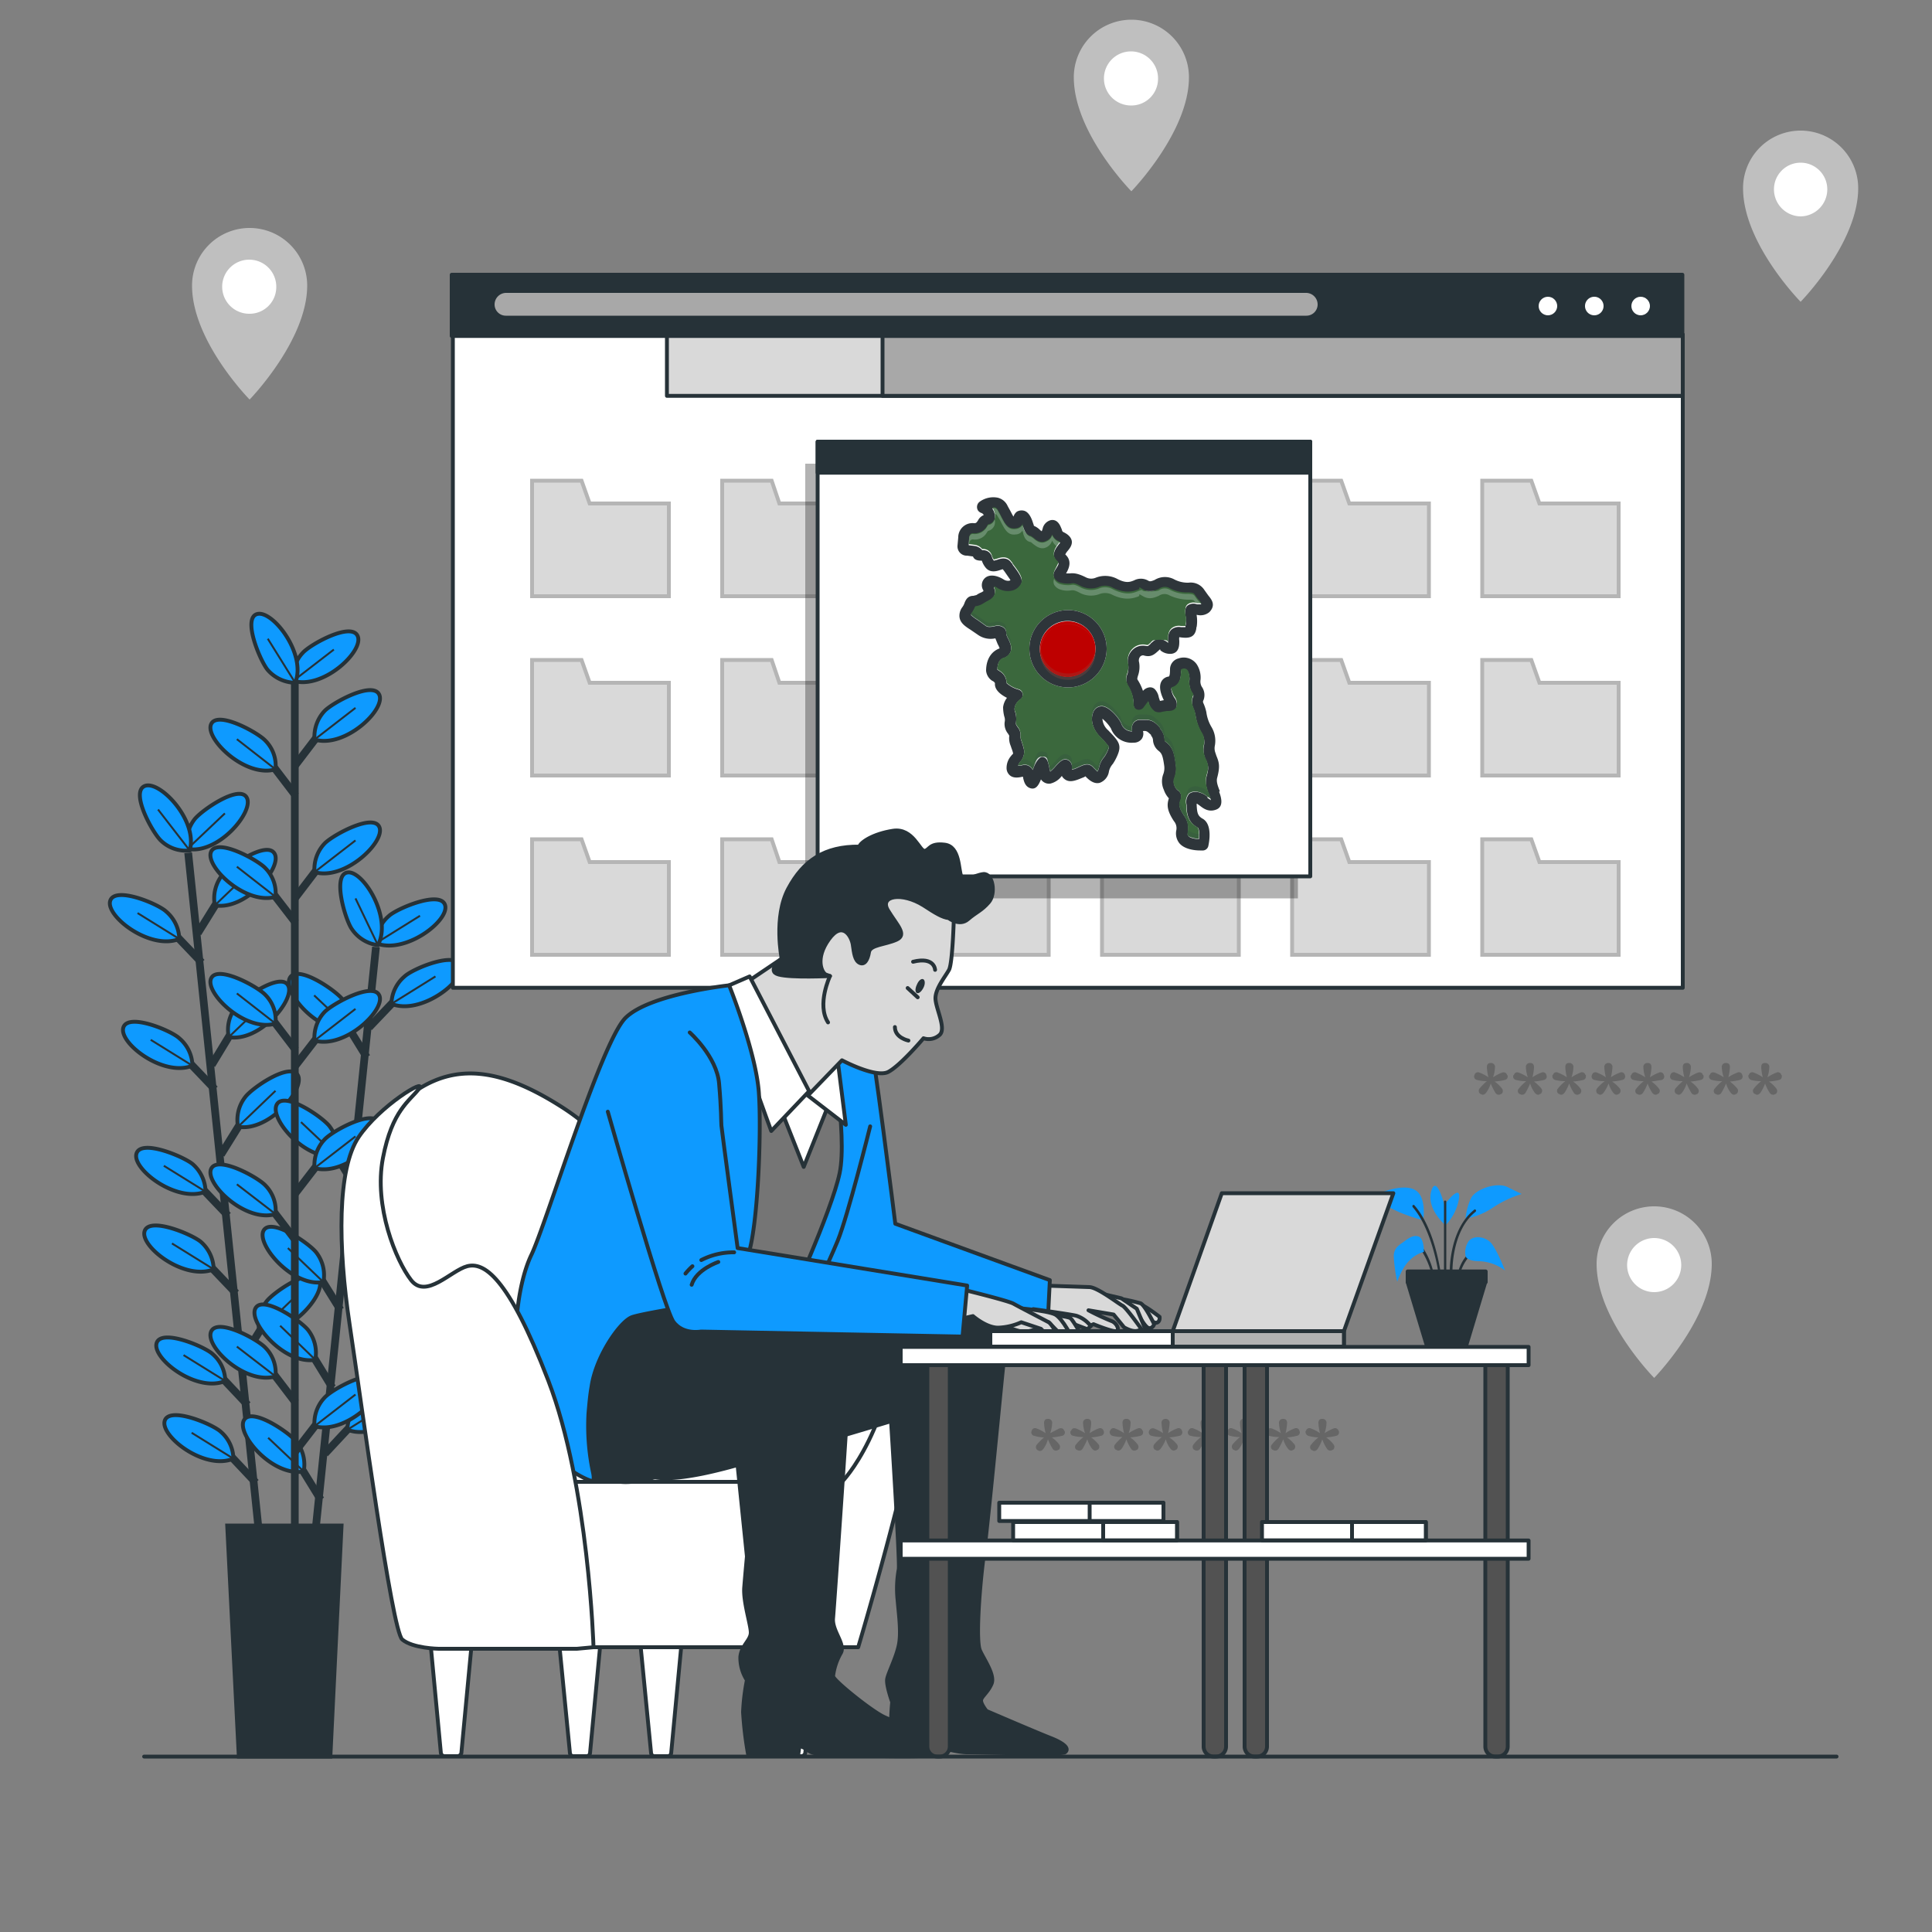 <svg xmlns="http://www.w3.org/2000/svg" viewBox="0 0 500 500"><rect x="0" y="0" width="500" height="500" fill="#808080" stroke="none"/><defs><style>.cls-1,.cls-16,.cls-3{fill:none;}.cls-1,.cls-11,.cls-12,.cls-13,.cls-16,.cls-17,.cls-18,.cls-19,.cls-2,.cls-20,.cls-3,.cls-4,.cls-7{stroke:#263238;}.cls-1,.cls-14,.cls-2,.cls-3,.cls-4{stroke-miterlimit:10;}.cls-1{stroke-width:2px;}.cls-18,.cls-2,.cls-5{fill:#0e9aff;}.cls-3{stroke-width:0.5px;}.cls-4,.cls-6,.cls-7{fill:#263238;}.cls-11,.cls-12,.cls-13,.cls-16,.cls-17,.cls-18,.cls-19,.cls-20,.cls-7{stroke-linecap:round;stroke-linejoin:round;}.cls-8{opacity:0.2;}.cls-11,.cls-9{fill:#fff;}.cls-10{fill:#bfbfbf;}.cls-12,.cls-14{fill:#d9d9d9;}.cls-13{fill:#a8a8a8;}.cls-14{stroke:#b5b5b5;}.cls-15{opacity:0.3;}.cls-17{fill:#757575;}.cls-19{fill:#b2b2b2;}.cls-20{fill:#525252;}.cls-21{fill:#2e353a;}.cls-22{fill:#3b683d;}.cls-23{fill:#be0000;}.cls-24{fill:#2a443f;}.cls-24,.cls-26{fill-opacity:0.19;}.cls-25{fill:#ecfafb;fill-opacity:0.25;}.cls-26{fill:#f0d9d5;}.cls-27{fill:#904c42;fill-opacity:0.31;}</style></defs><g id="Plants"><line class="cls-1" x1="48.7" y1="220.7" x2="67.1" y2="397.5"/><line class="cls-1" x1="64.1" y1="363.6" x2="55.8" y2="354.8"/><path class="cls-2" d="M58.3,357.4a9.4,9.4,0,0,0-3.3-7c-2.2-2-13.5-6.7-14.5-2.7S50.9,360.5,58.3,357.4Z"/><line class="cls-3" x1="58.3" y1="357.4" x2="47.5" y2="350.7"/><line class="cls-1" x1="66.2" y1="383.7" x2="57.9" y2="374.9"/><path class="cls-2" d="M60.4,377.5a9.4,9.4,0,0,0-3.3-7c-2.2-2-13.5-6.7-14.5-2.7S53,380.6,60.4,377.5Z"/><line class="cls-3" x1="60.4" y1="377.5" x2="49.6" y2="370.8"/><line class="cls-1" x1="59" y1="314.6" x2="50.6" y2="305.8"/><path class="cls-2" d="M53.2,308.4a9.7,9.7,0,0,0-3.3-7.1c-2.2-1.9-13.5-6.7-14.6-2.7S45.7,311.4,53.2,308.4Z"/><line class="cls-3" x1="53.2" y1="308.4" x2="42.4" y2="301.7"/><line class="cls-1" x1="61.1" y1="334.7" x2="52.7" y2="325.9"/><path class="cls-2" d="M55.3,328.5a9.7,9.7,0,0,0-3.3-7.1c-2.2-1.9-13.5-6.7-14.6-2.7S47.8,331.5,55.3,328.5Z"/><line class="cls-3" x1="55.3" y1="328.5" x2="44.5" y2="321.8"/><line class="cls-1" x1="55.6" y1="281.9" x2="47.2" y2="273.1"/><path class="cls-2" d="M49.8,275.8a9.5,9.5,0,0,0-3.4-7.1c-2.1-2-13.4-6.7-14.5-2.7S42.3,278.8,49.8,275.8Z"/><line class="cls-3" x1="49.8" y1="275.8" x2="39" y2="269.1"/><line class="cls-1" x1="52.2" y1="249.1" x2="43.8" y2="240.3"/><path class="cls-2" d="M46.4,243a9.6,9.6,0,0,0-3.4-7.1c-2.1-2-13.4-6.7-14.5-2.7S38.9,246,46.4,243Z"/><line class="cls-3" x1="46.4" y1="243" x2="35.6" y2="236.3"/><line class="cls-1" x1="62.7" y1="351.7" x2="69.1" y2="341.4"/><path class="cls-2" d="M67.1,344.5a9.6,9.6,0,0,1,1.8-7.6c1.7-2.4,11.8-9.3,13.7-5.7S75,345.9,67.1,344.5Z"/><line class="cls-3" x1="67.1" y1="344.5" x2="76.8" y2="335.2"/><line class="cls-1" x1="57.2" y1="298.8" x2="63.6" y2="288.5"/><path class="cls-2" d="M61.6,291.6a9.6,9.6,0,0,1,1.8-7.6c1.7-2.4,11.8-9.3,13.7-5.7S69.5,293,61.6,291.6Z"/><line class="cls-3" x1="61.6" y1="291.6" x2="71.3" y2="282.3"/><line class="cls-1" x1="54.8" y1="275.6" x2="61.1" y2="265.2"/><path class="cls-2" d="M59.2,268.4a9.4,9.4,0,0,1,1.8-7.7c1.7-2.3,11.8-9.3,13.6-5.6S67.1,269.8,59.2,268.4Z"/><line class="cls-3" x1="59.2" y1="268.4" x2="68.9" y2="259.1"/><line class="cls-1" x1="51.2" y1="241.5" x2="57.6" y2="231.2"/><path class="cls-2" d="M55.6,234.3a9.8,9.8,0,0,1,1.8-7.7c1.7-2.3,11.8-9.3,13.7-5.6S63.5,235.7,55.6,234.3Z"/><line class="cls-3" x1="55.6" y1="234.3" x2="65.3" y2="225"/><path class="cls-2" d="M48.5,219.7a9.6,9.6,0,0,1,1.8-7.6c1.7-2.3,11.8-9.3,13.6-5.6S56.4,221.2,48.5,219.7Z"/><line class="cls-3" x1="48.5" y1="219.7" x2="58.2" y2="210.5"/><path class="cls-2" d="M49.1,220.1a9.3,9.3,0,0,1-7.4-2.5c-2.2-2-8.1-12.7-4.2-14.2S51.3,212.4,49.1,220.1Z"/><line class="cls-3" x1="49.1" y1="220.1" x2="40.9" y2="209.5"/><line class="cls-1" x1="97.3" y1="245.1" x2="79" y2="421.8"/><line class="cls-1" x1="83" y1="388.1" x2="76.6" y2="377.7"/><path class="cls-2" d="M78.6,380.8a9.6,9.6,0,0,0-1.8-7.6c-1.7-2.3-11.8-9.3-13.7-5.6S70.7,382.3,78.6,380.8Z"/><line class="cls-3" x1="78.6" y1="380.8" x2="69.4" y2="372.1"/><line class="cls-1" x1="88.1" y1="339" x2="81.7" y2="328.7"/><path class="cls-2" d="M83.7,331.8a9.6,9.6,0,0,0-1.8-7.6c-1.7-2.3-11.8-9.3-13.7-5.7S75.8,333.2,83.7,331.8Z"/><line class="cls-3" x1="83.7" y1="331.8" x2="74.5" y2="323"/><line class="cls-1" x1="86" y1="359.1" x2="79.7" y2="348.8"/><path class="cls-2" d="M81.6,351.9a9.6,9.6,0,0,0-1.8-7.6C78.1,342,68,335,66.1,338.6S73.7,353.3,81.6,351.9Z"/><line class="cls-3" x1="81.6" y1="351.9" x2="72.5" y2="343.1"/><line class="cls-1" x1="91.5" y1="306.4" x2="85.1" y2="296"/><path class="cls-2" d="M87.1,299.1a9.6,9.6,0,0,0-1.8-7.6c-1.7-2.3-11.8-9.3-13.7-5.6S79.2,300.6,87.1,299.1Z"/><line class="cls-3" x1="87.1" y1="299.1" x2="77.9" y2="290.4"/><line class="cls-1" x1="94.9" y1="273.6" x2="88.5" y2="263.2"/><path class="cls-2" d="M90.5,266.3a9.6,9.6,0,0,0-1.8-7.6c-1.7-2.3-11.8-9.3-13.7-5.6S82.6,267.8,90.5,266.3Z"/><line class="cls-3" x1="90.5" y1="266.3" x2="81.3" y2="257.6"/><line class="cls-1" x1="84.1" y1="376.2" x2="92.4" y2="367.3"/><path class="cls-2" d="M89.9,370a9.7,9.7,0,0,1,3.3-7.1c2.2-1.9,13.5-6.7,14.5-2.7S97.4,373,89.9,370Z"/><line class="cls-3" x1="89.9" y1="370" x2="101.3" y2="362.9"/><line class="cls-1" x1="89.6" y1="323.3" x2="97.9" y2="314.4"/><path class="cls-2" d="M95.4,317.1a9.7,9.7,0,0,1,3.3-7.1c2.2-1.9,13.5-6.7,14.5-2.7S102.8,320.1,95.4,317.1Z"/><line class="cls-3" x1="95.4" y1="317.1" x2="106.8" y2="310"/><line class="cls-1" x1="92" y1="300" x2="100.3" y2="291.2"/><path class="cls-2" d="M97.8,293.8a9.7,9.7,0,0,1,3.3-7.1c2.2-1.9,13.5-6.6,14.5-2.7S105.3,296.9,97.8,293.8Z"/><line class="cls-3" x1="97.8" y1="293.8" x2="109.2" y2="286.8"/><line class="cls-1" x1="95.5" y1="265.9" x2="103.9" y2="257.1"/><path class="cls-2" d="M101.3,259.8a9.6,9.6,0,0,1,3.4-7.1c2.1-2,13.4-6.7,14.5-2.7S108.8,262.8,101.3,259.8Z"/><line class="cls-3" x1="101.3" y1="259.8" x2="112.7" y2="252.7"/><path class="cls-2" d="M97.3,244.1a9.6,9.6,0,0,1,3.4-7.1c2.1-1.9,13.4-6.7,14.5-2.7S104.8,247.1,97.3,244.1Z"/><line class="cls-3" x1="97.3" y1="244.1" x2="108.7" y2="237"/><path class="cls-2" d="M97.8,244.6a9.6,9.6,0,0,1-6.7-4.1c-1.7-2.3-5.2-14-1.2-14.7S101.6,237.5,97.8,244.6Z"/><line class="cls-3" x1="97.8" y1="244.6" x2="92" y2="232.5"/><line class="cls-1" x1="76.3" y1="173.1" x2="76.3" y2="396.6"/><line class="cls-1" x1="76.5" y1="363" x2="69.1" y2="353.3"/><path class="cls-2" d="M71.3,356.2a9.2,9.2,0,0,0-2.6-7.4c-1.9-2.1-12.6-8-14.1-4.1S63.6,358.5,71.3,356.2Z"/><line class="cls-3" x1="71.3" y1="356.2" x2="61.3" y2="348.5"/><line class="cls-1" x1="76.5" y1="321" x2="69.1" y2="311.3"/><path class="cls-2" d="M71.3,314.2a9.2,9.2,0,0,0-2.6-7.4c-1.9-2.1-12.6-8-14.1-4.2S63.6,316.5,71.3,314.2Z"/><line class="cls-3" x1="71.3" y1="314.2" x2="61.3" y2="306.5"/><line class="cls-1" x1="76.5" y1="271.7" x2="69.1" y2="262"/><path class="cls-2" d="M71.3,264.9a9.2,9.2,0,0,0-2.6-7.4c-1.9-2.1-12.6-8-14.1-4.2S63.6,267.2,71.3,264.9Z"/><line class="cls-3" x1="71.3" y1="264.9" x2="61.3" y2="257.1"/><line class="cls-1" x1="76.5" y1="238.8" x2="69.1" y2="229.2"/><path class="cls-2" d="M71.3,232.1a9.2,9.2,0,0,0-2.6-7.4c-1.9-2.1-12.6-8-14.1-4.2S63.6,234.3,71.3,232.1Z"/><line class="cls-3" x1="71.3" y1="232.1" x2="61.3" y2="224.3"/><line class="cls-1" x1="76.5" y1="205.9" x2="69.1" y2="196.2"/><path class="cls-2" d="M71.3,199.1a9.2,9.2,0,0,0-2.6-7.4c-1.9-2.1-12.6-8-14.1-4.2S63.6,201.4,71.3,199.1Z"/><line class="cls-3" x1="71.3" y1="199.1" x2="61.3" y2="191.3"/><line class="cls-1" x1="76.3" y1="375.8" x2="83.7" y2="366.2"/><path class="cls-2" d="M81.4,369.1a9.6,9.6,0,0,1,2.6-7.4c2-2.2,12.7-8.1,14.2-4.2S89.2,371.3,81.4,369.1Z"/><line class="cls-3" x1="81.4" y1="369.1" x2="92" y2="360.9"/><line class="cls-1" x1="76.3" y1="309" x2="83.7" y2="299.4"/><path class="cls-2" d="M81.4,302.3a9.6,9.6,0,0,1,2.6-7.4c2-2.2,12.7-8.1,14.2-4.2S89.2,304.5,81.4,302.3Z"/><line class="cls-3" x1="81.4" y1="302.3" x2="92" y2="294.1"/><line class="cls-1" x1="76.3" y1="276" x2="83.7" y2="266.4"/><path class="cls-2" d="M81.4,269.3a9.6,9.6,0,0,1,2.6-7.4c2-2.1,12.7-8,14.2-4.2S89.2,271.5,81.4,269.3Z"/><line class="cls-3" x1="81.4" y1="269.3" x2="92" y2="261.1"/><line class="cls-1" x1="76.3" y1="232.5" x2="83.7" y2="222.8"/><path class="cls-2" d="M81.4,225.7a9.6,9.6,0,0,1,2.6-7.4c2-2.1,12.7-8,14.2-4.2S89.2,228,81.4,225.7Z"/><line class="cls-3" x1="81.4" y1="225.7" x2="92" y2="217.5"/><line class="cls-1" x1="76.3" y1="198.2" x2="83.7" y2="188.5"/><path class="cls-2" d="M81.4,191.4A9.7,9.7,0,0,1,84,184c2-2.1,12.7-8,14.2-4.1S89.2,193.7,81.4,191.4Z"/><line class="cls-3" x1="81.4" y1="191.4" x2="92" y2="183.2"/><path class="cls-2" d="M75.9,176.2a9.1,9.1,0,0,1,2.5-7.3c2-2.2,12.7-8.1,14.2-4.2S83.6,178.5,75.9,176.2Z"/><line class="cls-3" x1="75.9" y1="176.2" x2="86.4" y2="168.1"/><path class="cls-2" d="M76.4,176.7a9.7,9.7,0,0,1-7.1-3.3c-1.9-2.2-6.7-13.5-2.7-14.5S79.4,169.3,76.4,176.7Z"/><line class="cls-3" x1="76.4" y1="176.7" x2="69.3" y2="165.3"/><polygon class="cls-4" points="85.5 454.6 61.8 454.6 58.8 394.8 88.4 394.8 85.5 454.6"/><path class="cls-5" d="M379.3,315.4a14.9,14.9,0,0,1,1.5-5.5c1.4-2.3,6.5-3.9,9.1-2.8l3.9,1.9a28.5,28.5,0,0,0-7.4,3.5A18.5,18.5,0,0,1,379.3,315.4Z"/><path class="cls-5" d="M374.1,317.1a13,13,0,0,0,3.5-7c.5-4-3.8,1.7-3.8,1.7s-2.1-8.1-3.4-3.5S374.1,317.1,374.1,317.1Z"/><path class="cls-5" d="M368.3,315.8s.7-3.8-.7-6.4-5-2.4-8.6-1.3a20.1,20.1,0,0,1-4.8,1.2,55.5,55.5,0,0,0,7.9,4.4A48.4,48.4,0,0,0,368.3,315.8Z"/><path class="cls-6" d="M374,329.4c.2,0,.3-.2.3-.4V311a.3.3,0,0,0-.6,0v18C373.7,329.2,373.8,329.4,374,329.4Z"/><path class="cls-6" d="M372.5,329.4h.1c.1-.1.3-.2.2-.4s-1.5-11.1-6.7-17c-.1-.2-.3-.2-.5-.1a.5.5,0,0,0,0,.5c5,5.8,6.6,16.6,6.6,16.7A.5.5,0,0,0,372.5,329.4Z"/><path class="cls-6" d="M375.5,329.1h0c.2,0,.4-.1.4-.3s-.1-10.4,6-15.2c.1-.2.2-.4,0-.5s-.3-.2-.4,0c-6.3,5-6.3,15.3-6.3,15.7A.3.3,0,0,0,375.5,329.1Z"/><path class="cls-6" d="M370.5,329h.1c.2-.1.3-.3.2-.4a19.5,19.5,0,0,0-2.9-6.2.3.3,0,0,0-.5,0c-.1.1-.2.3-.1.4a20.6,20.6,0,0,1,2.9,5.9A.3.3,0,0,0,370.5,329Z"/><path class="cls-5" d="M368.5,324s.1-3.5-1.4-4-2.9.7-4,1.5-2.4,1.5-2.4,3.7a42.5,42.5,0,0,0,.9,6.5s1.3-3.9,3.4-5.7A7.9,7.9,0,0,1,368.5,324Z"/><path class="cls-6" d="M377.8,329.1c.1,0,.3-.1.3-.2a11.5,11.5,0,0,1,3.3-4.9.3.3,0,0,0,0-.5.3.3,0,0,0-.4,0,11,11,0,0,0-3.5,5.2c-.1.2,0,.3.2.4Z"/><path class="cls-5" d="M379.3,325.1a5.1,5.1,0,0,1,.8-3.9c1.3-1.6,4.3-1.2,5.8.5s3.6,7.1,3.6,7.1a11.8,11.8,0,0,0-6.5-2.4C379.5,326.4,379.3,325.1,379.3,325.1Z"/><polygon class="cls-7" points="369.3 348.4 379.4 348.4 384.4 331.8 364.3 331.8 369.3 348.4"/><rect class="cls-7" x="364.2" y="329" width="20.2" height="2.75" transform="translate(748.7 660.8) rotate(180)"/></g><g id="Graphics"><g class="cls-8"><path d="M382.3,279.5a.9.9,0,0,1-.7-1.3h0a.9.9,0,0,1,1.3-.6,10.2,10.2,0,0,1,2.3,1.2,13.8,13.8,0,0,1-.4-2.6c0-.7.3-1.1,1-1.1h.1a1,1,0,0,1,1,1.1,9.1,9.1,0,0,1-.5,2.6,12.9,12.9,0,0,1,2.3-1.2c.6-.2,1.2,0,1.3.6h.1a.9.9,0,0,1-.7,1.3,15.9,15.9,0,0,1-2.6.4,8.2,8.2,0,0,1,1.9,1.8,1,1,0,0,1-.1,1.4h-.1a1,1,0,0,1-1.5-.3,17.6,17.6,0,0,1-1.2-2.4,7.6,7.6,0,0,1-1.2,2.4c-.4.5-.9.7-1.4.3h-.1a1,1,0,0,1-.2-1.4,17,17,0,0,1,1.9-1.9A9.5,9.5,0,0,1,382.3,279.5Z"/><path d="M392.4,279.5a.9.9,0,0,1-.7-1.3h.1c.2-.6.6-.8,1.3-.6a12.9,12.9,0,0,1,2.3,1.2,9.1,9.1,0,0,1-.5-2.6,1,1,0,0,1,1-1.1h.1c.7,0,1,.4,1,1.1a13.8,13.8,0,0,1-.4,2.6,10.2,10.2,0,0,1,2.3-1.2.9.9,0,0,1,1.3.6h0a.9.9,0,0,1-.7,1.3,14.5,14.5,0,0,1-2.5.4,10.9,10.9,0,0,1,1.9,1.8,1,1,0,0,1-.2,1.4h-.1c-.5.4-1,.2-1.4-.3a7.6,7.6,0,0,1-1.2-2.4,17.6,17.6,0,0,1-1.2,2.4,1,1,0,0,1-1.5.3h-.1a.9.9,0,0,1-.1-1.4,11.3,11.3,0,0,1,1.9-1.9A9.8,9.8,0,0,1,392.4,279.5Z"/><path d="M402.5,279.5a1,1,0,0,1-.7-1.3h.1a.9.9,0,0,1,1.3-.6,10.2,10.2,0,0,1,2.3,1.2,13.8,13.8,0,0,1-.4-2.6c0-.7.3-1.1.9-1.1h.2a1,1,0,0,1,1,1.1,9.1,9.1,0,0,1-.5,2.6,12.9,12.9,0,0,1,2.3-1.2.9.9,0,0,1,1.3.6h.1c.1.6,0,1.1-.7,1.3a15.9,15.9,0,0,1-2.6.4,8.2,8.2,0,0,1,1.9,1.8,1,1,0,0,1-.1,1.4h-.1a1,1,0,0,1-1.5-.3,10.6,10.6,0,0,1-1.2-2.4,10.6,10.6,0,0,1-1.2,2.4c-.4.5-.9.7-1.4.3h-.1a.9.9,0,0,1-.2-1.4,11.3,11.3,0,0,1,1.9-1.9A10.9,10.9,0,0,1,402.5,279.5Z"/><path d="M412.7,279.5a.9.9,0,0,1-.7-1.3h0a.9.9,0,0,1,1.3-.6,10.2,10.2,0,0,1,2.3,1.2,13.8,13.8,0,0,1-.4-2.6,1,1,0,0,1,1-1.1h.1a1,1,0,0,1,1,1.1,13.8,13.8,0,0,1-.4,2.6,10.2,10.2,0,0,1,2.3-1.2.9.9,0,0,1,1.3.6h0a.9.9,0,0,1-.7,1.3,15.9,15.9,0,0,1-2.6.4,8.8,8.8,0,0,1,2,1.8,1,1,0,0,1-.2,1.4h-.1c-.5.4-1,.2-1.4-.3a7.6,7.6,0,0,1-1.2-2.4,10.3,10.3,0,0,1-1.3,2.4c-.4.5-.9.7-1.4.3h-.1a1,1,0,0,1-.2-1.4,12.3,12.3,0,0,1,2-1.9A9.8,9.8,0,0,1,412.7,279.5Z"/><path d="M422.8,279.5a.9.9,0,0,1-.7-1.3h.1a.9.9,0,0,1,1.3-.6,12.9,12.9,0,0,1,2.3,1.2,9.1,9.1,0,0,1-.5-2.6,1,1,0,0,1,1-1.1h.2c.6,0,.9.4.9,1.1a13.8,13.8,0,0,1-.4,2.6,12.9,12.9,0,0,1,2.3-1.2.9.9,0,0,1,1.3.6h0a.9.9,0,0,1-.6,1.3l-2.6.4a8.2,8.2,0,0,1,1.9,1.8.9.9,0,0,1-.2,1.4H429c-.5.4-1,.2-1.4-.3a10.6,10.6,0,0,1-1.2-2.4,10.6,10.6,0,0,1-1.2,2.4,1,1,0,0,1-1.5.3h-.1a.9.9,0,0,1-.1-1.4,11.3,11.3,0,0,1,1.9-1.9A9.8,9.8,0,0,1,422.8,279.5Z"/><path d="M433,279.5a.9.9,0,0,1-.7-1.3h0a.9.9,0,0,1,1.3-.6,10.2,10.2,0,0,1,2.3,1.2,13.8,13.8,0,0,1-.4-2.6c0-.7.3-1.1,1-1.1h.1a1,1,0,0,1,1,1.1,9.1,9.1,0,0,1-.5,2.6,12.9,12.9,0,0,1,2.3-1.2c.6-.2,1.2,0,1.3.6h.1a.9.9,0,0,1-.7,1.3,15.9,15.9,0,0,1-2.6.4,8.2,8.2,0,0,1,1.9,1.8,1,1,0,0,1-.1,1.4h-.1a1,1,0,0,1-1.5-.3,17.6,17.6,0,0,1-1.2-2.4,7.6,7.6,0,0,1-1.2,2.4c-.4.5-.9.7-1.4.3h-.1a1,1,0,0,1-.2-1.4,17,17,0,0,1,1.9-1.9A9.5,9.5,0,0,1,433,279.5Z"/><path d="M443.1,279.5a.9.9,0,0,1-.7-1.3h.1c.2-.6.6-.8,1.3-.6a12.9,12.9,0,0,1,2.3,1.2,9.1,9.1,0,0,1-.5-2.6,1,1,0,0,1,1-1.1h.1c.7,0,1,.4,1,1.1a13.8,13.8,0,0,1-.4,2.6,10.2,10.2,0,0,1,2.3-1.2.9.9,0,0,1,1.3.6h0a.9.9,0,0,1-.7,1.3,14.5,14.5,0,0,1-2.5.4,10.9,10.9,0,0,1,1.9,1.8,1,1,0,0,1-.2,1.4h-.1c-.5.4-1,.2-1.4-.3a7.6,7.6,0,0,1-1.2-2.4,17.6,17.6,0,0,1-1.2,2.4,1,1,0,0,1-1.5.3h-.1a.9.9,0,0,1-.1-1.4,11.3,11.3,0,0,1,1.9-1.9A9.8,9.8,0,0,1,443.1,279.5Z"/><path d="M453.2,279.5a1.1,1.1,0,0,1-.7-1.3h.1a.9.9,0,0,1,1.3-.6,10.2,10.2,0,0,1,2.3,1.2,13.8,13.8,0,0,1-.4-2.6c0-.7.3-1.1.9-1.1h.2a1,1,0,0,1,1,1.1,9.1,9.1,0,0,1-.5,2.6,12.9,12.9,0,0,1,2.3-1.2.9.9,0,0,1,1.3.6h.1c.1.6,0,1.1-.7,1.3a15.9,15.9,0,0,1-2.6.4,8.2,8.2,0,0,1,1.9,1.8,1,1,0,0,1-.1,1.4h-.1a1,1,0,0,1-1.5-.3,10.6,10.6,0,0,1-1.2-2.4,10.6,10.6,0,0,1-1.2,2.4c-.4.5-.9.7-1.4.3h-.1a.9.9,0,0,1-.2-1.4,11.3,11.3,0,0,1,1.9-1.9A10.9,10.9,0,0,1,453.2,279.5Z"/></g><g class="cls-8"><path d="M267.7,371.6a.9.9,0,0,1-.7-1.3h0a.9.9,0,0,1,1.3-.6,10.2,10.2,0,0,1,2.3,1.2,13.8,13.8,0,0,1-.4-2.6c0-.7.3-1.1,1-1.1h.1a1,1,0,0,1,1,1.1,9.1,9.1,0,0,1-.5,2.6l2.3-1.2c.6-.2,1.2,0,1.3.6h.1a.9.9,0,0,1-.7,1.3,15.9,15.9,0,0,1-2.6.4,8.2,8.2,0,0,1,1.9,1.8,1,1,0,0,1-.1,1.4h-.1a1,1,0,0,1-1.5-.3,17.6,17.6,0,0,1-1.2-2.4A7.6,7.6,0,0,1,270,375c-.4.5-.9.7-1.4.3h-.1a1,1,0,0,1-.2-1.4,17,17,0,0,1,1.9-1.9A9.5,9.5,0,0,1,267.7,371.6Z"/><path d="M277.8,371.6a.9.9,0,0,1-.7-1.3h.1c.2-.6.6-.8,1.3-.6a12.9,12.9,0,0,1,2.3,1.2,9.1,9.1,0,0,1-.5-2.6,1,1,0,0,1,1-1.1h.1c.7,0,1,.4,1,1.1a13.8,13.8,0,0,1-.4,2.6,10.2,10.2,0,0,1,2.3-1.2.9.9,0,0,1,1.3.6h0a.9.9,0,0,1-.7,1.3,14.5,14.5,0,0,1-2.5.4,10.9,10.9,0,0,1,1.9,1.8,1,1,0,0,1-.2,1.4H284c-.5.4-1,.2-1.4-.3a7.6,7.6,0,0,1-1.2-2.4,17.6,17.6,0,0,1-1.2,2.4,1,1,0,0,1-1.5.3h-.1a.9.9,0,0,1-.1-1.4,11.3,11.3,0,0,1,1.9-1.9A9.8,9.8,0,0,1,277.8,371.6Z"/><path d="M287.9,371.6a1.1,1.1,0,0,1-.7-1.3h.1a.9.9,0,0,1,1.3-.6,10.2,10.2,0,0,1,2.3,1.2,13.8,13.8,0,0,1-.4-2.6c0-.7.3-1.1.9-1.1h.2a1,1,0,0,1,1,1.1,9.1,9.1,0,0,1-.5,2.6,12.9,12.9,0,0,1,2.3-1.2.9.9,0,0,1,1.3.6h.1c.1.6,0,1.1-.7,1.3a15.9,15.9,0,0,1-2.6.4,8.2,8.2,0,0,1,1.9,1.8,1,1,0,0,1-.1,1.4h-.1a1,1,0,0,1-1.5-.3,10.6,10.6,0,0,1-1.2-2.4,10.6,10.6,0,0,1-1.2,2.4c-.4.5-.9.7-1.4.3h-.1a.9.9,0,0,1-.2-1.4,11.3,11.3,0,0,1,1.9-1.9A10.9,10.9,0,0,1,287.9,371.6Z"/><path d="M298.1,371.6a.9.9,0,0,1-.7-1.3h0a1,1,0,0,1,1.3-.6,10.2,10.2,0,0,1,2.3,1.2,13.8,13.8,0,0,1-.4-2.6,1,1,0,0,1,1-1.1h.1a1,1,0,0,1,1,1.1,13.8,13.8,0,0,1-.4,2.6,10.2,10.2,0,0,1,2.3-1.2.9.9,0,0,1,1.3.6h0a.9.9,0,0,1-.7,1.3,15.9,15.9,0,0,1-2.6.4,8.8,8.8,0,0,1,2,1.8,1,1,0,0,1-.2,1.4h-.1c-.5.4-1,.2-1.4-.3a7.6,7.6,0,0,1-1.2-2.4,10.3,10.3,0,0,1-1.3,2.4c-.4.5-.9.7-1.4.3h-.1a1,1,0,0,1-.2-1.4,12.3,12.3,0,0,1,2-1.9A9.8,9.8,0,0,1,298.1,371.6Z"/><path d="M308.2,371.6a.9.9,0,0,1-.7-1.3h.1a.9.9,0,0,1,1.3-.6,10.2,10.2,0,0,1,2.3,1.2,9.1,9.1,0,0,1-.5-2.6,1,1,0,0,1,1-1.1h.2c.6,0,.9.4.9,1.1a13.8,13.8,0,0,1-.4,2.6,12.9,12.9,0,0,1,2.3-1.2.9.9,0,0,1,1.3.6h0a.9.9,0,0,1-.6,1.3l-2.6.4a8.2,8.2,0,0,1,1.9,1.8.9.9,0,0,1-.2,1.4h-.1c-.5.4-1,.2-1.4-.3a10.6,10.6,0,0,1-1.2-2.4,10.6,10.6,0,0,1-1.2,2.4,1,1,0,0,1-1.5.3H309a1,1,0,0,1-.1-1.4,11.3,11.3,0,0,1,1.9-1.9A10.3,10.3,0,0,1,308.2,371.6Z"/><path d="M318.4,371.6a.9.9,0,0,1-.7-1.3h0a.9.9,0,0,1,1.3-.6,10.2,10.2,0,0,1,2.3,1.2,13.8,13.8,0,0,1-.4-2.6c0-.7.3-1.1,1-1.1h.1a1,1,0,0,1,1,1.1,9.1,9.1,0,0,1-.5,2.6l2.3-1.2a1,1,0,0,1,1.4.6h0a.9.9,0,0,1-.7,1.3,15.9,15.9,0,0,1-2.6.4,8.2,8.2,0,0,1,1.9,1.8,1,1,0,0,1-.1,1.4h-.1a1,1,0,0,1-1.5-.3,17.6,17.6,0,0,1-1.2-2.4,7.6,7.6,0,0,1-1.2,2.4c-.4.5-.9.7-1.4.3h-.1a1,1,0,0,1-.2-1.4,17,17,0,0,1,1.9-1.9A9.5,9.5,0,0,1,318.4,371.6Z"/><path d="M328.5,371.6a.9.9,0,0,1-.7-1.3h.1c.2-.6.6-.8,1.3-.6a12.9,12.9,0,0,1,2.3,1.2,9.1,9.1,0,0,1-.5-2.6,1,1,0,0,1,1-1.1h.1c.7,0,1,.4,1,1.1a13.8,13.8,0,0,1-.4,2.6,10.2,10.2,0,0,1,2.3-1.2.9.9,0,0,1,1.3.6h0a.9.9,0,0,1-.7,1.3,14.5,14.5,0,0,1-2.5.4,10.9,10.9,0,0,1,1.9,1.8,1,1,0,0,1-.2,1.4h-.1c-.5.4-1,.2-1.4-.3a7.6,7.6,0,0,1-1.2-2.4,17.6,17.6,0,0,1-1.2,2.4,1,1,0,0,1-1.5.3h-.1a.9.9,0,0,1-.1-1.4,11.3,11.3,0,0,1,1.9-1.9A9.8,9.8,0,0,1,328.5,371.6Z"/><path d="M338.6,371.6a1.1,1.1,0,0,1-.7-1.3h.1a.9.9,0,0,1,1.3-.6,10.2,10.2,0,0,1,2.3,1.2,13.8,13.8,0,0,1-.4-2.6c0-.7.3-1.1.9-1.1h.2a1,1,0,0,1,1,1.1,9.1,9.1,0,0,1-.5,2.6,12.9,12.9,0,0,1,2.3-1.2.9.9,0,0,1,1.3.6h.1c.1.6,0,1.1-.7,1.3a15.9,15.9,0,0,1-2.6.4,8.2,8.2,0,0,1,1.9,1.8,1,1,0,0,1-.1,1.4h-.1a1,1,0,0,1-1.5-.3,10.6,10.6,0,0,1-1.2-2.4A10.6,10.6,0,0,1,341,375c-.4.5-.9.7-1.4.3h-.1a.9.9,0,0,1-.2-1.4,11.3,11.3,0,0,1,1.9-1.9A10.9,10.9,0,0,1,338.6,371.6Z"/></g><circle class="cls-9" cx="64.6" cy="74.3" r="10.7"/><path class="cls-10" d="M64.6,59A14.9,14.9,0,0,0,49.7,73.9c0,14.4,14.9,29.5,14.9,29.5S79.5,88.1,79.5,73.9A14.9,14.9,0,0,0,64.6,59Zm0,22.2a7,7,0,1,1,6.9-6.9A6.9,6.9,0,0,1,64.6,81.2Z"/><circle class="cls-9" cx="466" cy="49.1" r="10.7"/><path class="cls-10" d="M466,33.8a14.9,14.9,0,0,0-14.9,14.9C451.1,63,466,78.1,466,78.1s14.9-15.2,14.9-29.4A14.9,14.9,0,0,0,466,33.8ZM466,56a7,7,0,0,1-6.9-7,6.9,6.9,0,1,1,13.8,0A7,7,0,0,1,466,56Z"/><circle class="cls-9" cx="292.8" cy="20.4" r="10.7"/><path class="cls-10" d="M292.8,5.1A14.9,14.9,0,0,0,277.9,20c0,14.4,14.9,29.5,14.9,29.5S307.7,34.2,307.7,20A14.9,14.9,0,0,0,292.8,5.1Zm0,22.2a7,7,0,1,1,6.9-7A6.9,6.9,0,0,1,292.8,27.3Z"/><circle class="cls-9" cx="428.1" cy="327.5" r="10.7"/><path class="cls-10" d="M428.1,312.2a14.9,14.9,0,0,0-14.9,14.9c0,14.4,14.9,29.5,14.9,29.5S443,341.3,443,327.1A14.9,14.9,0,0,0,428.1,312.2Zm0,22.2a7,7,0,1,1,7-7A7,7,0,0,1,428.1,334.4Z"/></g><g id="Window_2" data-name="Window 2"><rect class="cls-11" x="117.2" y="86.6" width="318.3" height="169.04"/><rect class="cls-12" x="172.6" y="86.6" width="262.8" height="15.85"/><rect class="cls-13" x="228.4" y="86.6" width="207.1" height="15.85"/><rect class="cls-7" x="116.9" y="71.1" width="318.5" height="15.85"/><path class="cls-13" d="M338.1,82.2H130.9a3.4,3.4,0,0,1-3.4-3.4h0a3.5,3.5,0,0,1,3.4-3.5H338.1a3.5,3.5,0,0,1,3.4,3.5h0A3.4,3.4,0,0,1,338.1,82.2Z"/><circle class="cls-11" cx="400.6" cy="79.2" r="2.9"/><path class="cls-11" d="M415.5,79.2a2.9,2.9,0,1,0-2.9,2.9A2.9,2.9,0,0,0,415.5,79.2Z"/><circle class="cls-11" cx="424.6" cy="79.2" r="2.9"/><polygon class="cls-14" points="137.7 154.3 173.1 154.3 173.1 130.3 152.6 130.3 150.5 124.4 137.7 124.4 137.7 154.3"/><polygon class="cls-14" points="137.7 200.7 173.1 200.7 173.1 176.7 152.6 176.7 150.5 170.8 137.7 170.8 137.7 200.7"/><polygon class="cls-14" points="137.7 247.1 173.1 247.1 173.1 223.1 152.6 223.1 150.5 217.2 137.7 217.2 137.7 247.1"/><polygon class="cls-14" points="186.9 154.3 222.3 154.3 222.3 130.3 201.7 130.3 199.7 124.4 186.9 124.4 186.9 154.3"/><polygon class="cls-14" points="186.9 200.7 222.3 200.7 222.3 176.7 201.7 176.7 199.7 170.8 186.9 170.8 186.9 200.7"/><polygon class="cls-14" points="186.9 247.1 222.3 247.1 222.3 223.1 201.7 223.1 199.7 217.2 186.9 217.2 186.9 247.1"/><polygon class="cls-14" points="236.1 154.3 271.4 154.3 271.4 130.3 250.9 130.3 248.8 124.4 236.1 124.4 236.1 154.3"/><polygon class="cls-14" points="236.1 200.7 271.4 200.7 271.4 176.7 250.9 176.7 248.8 170.8 236.1 170.8 236.1 200.7"/><polygon class="cls-14" points="236.1 247.1 271.4 247.1 271.4 223.1 250.9 223.1 248.8 217.2 236.1 217.2 236.1 247.1"/><polygon class="cls-14" points="285.2 154.3 320.6 154.3 320.6 130.3 300.1 130.3 298 124.4 285.2 124.4 285.2 154.3"/><polygon class="cls-14" points="285.2 200.7 320.6 200.7 320.6 176.7 300.1 176.7 298 170.8 285.2 170.8 285.2 200.7"/><polygon class="cls-14" points="285.2 247.1 320.6 247.1 320.6 223.1 300.1 223.1 298 217.2 285.2 217.2 285.2 247.1"/><polygon class="cls-14" points="334.4 154.3 369.8 154.3 369.8 130.3 349.2 130.3 347.1 124.4 334.4 124.4 334.4 154.3"/><polygon class="cls-14" points="334.4 200.7 369.8 200.7 369.8 176.7 349.2 176.7 347.1 170.8 334.4 170.8 334.4 200.7"/><polygon class="cls-14" points="334.4 247.1 369.8 247.1 369.8 223.1 349.2 223.1 347.1 217.2 334.4 217.2 334.4 247.1"/><polygon class="cls-14" points="383.6 154.3 418.9 154.3 418.9 130.3 398.4 130.3 396.3 124.4 383.6 124.4 383.6 154.3"/><polygon class="cls-14" points="383.6 200.7 418.9 200.7 418.9 176.7 398.4 176.7 396.3 170.8 383.6 170.8 383.6 200.7"/><polygon class="cls-14" points="383.6 247.1 418.9 247.1 418.9 223.1 398.4 223.1 396.3 217.2 383.6 217.2 383.6 247.1"/></g><g id="Window_1" data-name="Window 1"><rect class="cls-15" x="208.4" y="120" width="127.5" height="112.5"/><rect class="cls-11" x="211.6" y="114.3" width="127.5" height="112.5"/><rect class="cls-7" x="211.6" y="114.3" width="127.5" height="8.04"/></g><g id="Character"><path class="cls-11" d="M148.3,454.5h3.5a.9.9,0,0,0,.9-.8l2.7-28.6H144.7l2.8,28.6A.9.9,0,0,0,148.3,454.5Z"/><path class="cls-11" d="M115,454.5h3.5a1.1,1.1,0,0,0,.9-.8l2.7-28.6H111.4l2.7,28.6A1,1,0,0,0,115,454.5Z"/><path class="cls-11" d="M169.3,454.5h3.5a.9.9,0,0,0,.9-.8l2.7-28.6H165.7l2.8,28.6A.9.9,0,0,0,169.3,454.5Z"/><path class="cls-11" d="M204,454.5h3.5a1.1,1.1,0,0,0,.9-.8l2.7-28.6H200.4l2.7,28.6A1,1,0,0,0,204,454.5Z"/><path class="cls-11" d="M153.6,426.3h68.5s7-23.4,12.4-46,11.7-51,5.1-56.8-24.1,4.2-37.4,7-15.9-.4-24.9-9.8-16.7-24.5-31.9-34.2-26.5-11.3-37-4.7a36.5,36.5,0,0,0-11.3,24.1c-.8,15.2,3.5,34.3,9,44.8S153.6,426.3,153.6,426.3Z"/><path class="cls-16" d="M143.9,383.5h74s13.4-13.4,15.4-45.4"/><path class="cls-17" d="M195.7,254l-8.4,5.2s5.8,31.9,4.4,48.6-8.4,32.8-8.4,32.8h22.6s8.4-20,12.1-33.9-2.8-46.8-2.8-46.8Z"/><path class="cls-12" d="M288.6,339a41.5,41.5,0,0,1,6.1-1.5c1.2,0,5.4,3.3,5.4,3.3s.2,1.2-.7,1.5-4.2-2-4.2-2l-5.5,1.6Z"/><path class="cls-12" d="M289.1,336a49,49,0,0,1,6.1,1.3c1.2.6,3.5,5.4,3.5,5.4s-.4,1.2-1.4,1-2.8-3.7-2.8-3.7l-5.6-.9Z"/><path class="cls-12" d="M283.8,334.5l6.4,1.5,4,2.7,2.3,5.5a2.1,2.1,0,0,1-1.7.6c-1-.2-5-4.6-5-4.6l-5.8-3.6-1.9-2.1Z"/><path class="cls-12" d="M270,332.7l11.9.4c2.1,0,7.7,4.4,8.6,4.8s5,6.2,5,6.2l-1.1.3c-1.4.4-3.5-.9-3.5-.9l-2.7-3.3-6.5-1.1a60.9,60.9,0,0,0,6,2.8c1.1.4,1.9,1.8,1.5,2.5s-6.2-1.7-6.2-1.7a4.9,4.9,0,0,1-4.4,0l-5.1-2.3c-2.4-1.1-7.3-4-7.3-4Z"/><path class="cls-18" d="M220.1,264.3s3.7.7,4.7,2.8,6.9,49.6,6.9,49.6l40,14.6-.7,14s-47.4-5.8-50.7-5.1-11.1,1.6-14.4-1,9.1-13.2,11.4-23.1c5.3-23.3,4.6-39.3,4.6-39.3S215.4,261.5,220.1,264.3Z"/><path class="cls-18" d="M225.2,291.5s-5.8,23.3-8.4,29.6-7.6,16.7-7.6,16.7l-5.6,1s11.6-25.2,13.7-35.2-2.5-35.4-2.8-36.3,1.6-6.7,5.1-5.6"/><polygon class="cls-11" points="214.8 285 208 302 200.8 283.8 209.4 277.1 214.8 285"/><polygon class="cls-11" points="216.4 271.3 218.9 291.1 208 282.7 216.4 271.3"/><path class="cls-12" d="M246.9,236.1s-.3,13.1-1.3,14.9-3.4,4.7-3.5,7.2,2.9,7.9,1.1,9.6a4.2,4.2,0,0,1-4.2.9s-5.9,7-9.1,8.7-12-3-12-3l-8.7,9-16.1-29.1,9.2-6.2s3.5-18.3,14.9-22.2S245.1,231.5,246.9,236.1Z"/><path class="cls-16" d="M214.8,252.6s-3.5,7.4-.5,12"/><path class="cls-6" d="M237.3,254.8c-.5,1-.5,2,0,2.2s1.2-.4,1.7-1.4.4-2-.1-2.2S237.7,253.8,237.3,254.8Z"/><path class="cls-16" d="M235.1,269.3s-3.5-.7-3.5-3.5"/><line class="cls-16" x1="234.9" y1="255.7" x2="237.5" y2="258.1"/><path class="cls-16" d="M242,251s-.1-3.5-5.7-2.1"/><path class="cls-7" d="M254.5,226.2c-2.4.3-4.9,2.2-5.7.6s-.3-7.7-4.3-8.2-3.9,1.4-5.2,1.6-3-6-8.2-5.2-8.4,3-8.7,4.1c-9-.1-14.5,3.6-18.4,10.9s-1.7,18.1-1.7,18.1-4.1,3.2-.8,4.1,13.3.4,13.3.4l-1.1-.4c-1-.5-2.8-4.1.8-9.1s5.9-.7,6.2,1.4.5,4.1,1.8,4.7,2.1-.9,2.4-2.8,4.2-1.9,7.1-3.2.1-3.8-2.2-7.6,3.6-4.8,9.2-1.3c3.2,2.1,4.9,3.1,6.5,3.3h0s2.8,2.2,5,.3,3.5-2.2,5.4-4.4S257,226,254.5,226.2Z"/><path class="cls-11" d="M194,252.7l15.4,29.7-9.8,10.3s-8.4-22.6-9.3-28.2-1.6-9.5-1.6-9.5Z"/><path class="cls-7" d="M202.9,336.8s45-2.3,50.7,0,7,8.3,6.3,14.3-4,41.4-5.3,51.4-2,22.3-1,24.6,4,6.4,3,8.7-2.7,3.3-2.7,4.3,1.4,2.7,1.4,2.7,12.3,5.3,16.6,7,4.7,3,3.7,3.7-21.7,0-25.3,0-10.7-2.4-10.7-2.4v1.7h-9v-6.3a58.2,58.2,0,0,1,.3-6s-1.6-4.4-1.3-6,2.3-5.4,3-8.7,0-8-.3-11.7a27.7,27.7,0,0,1,.3-8c.3-2-2-38.3-2-38.3s-26.3,8-29,8.3-24.3,8.4-33.3,6,3.6-30.6,13.6-40.3S202.9,336.8,202.9,336.8Z"/><path class="cls-7" d="M184.6,333.5s29.7,2.3,33,5.6,2.3,10,2.3,14.4-4,62-4.3,65.3,3.3,6.7,2,9a15.8,15.8,0,0,0-2,6c0,1,9,8.3,12.7,10.3s14,4.4,15.6,6,1.4,3-1.6,4-28,0-28,0-3.7,0-5-1a9.2,9.2,0,0,0-2.4-1.3l-.3,2.2h-13a94.5,94.5,0,0,1-1.3-10.9,54,54,0,0,1,1-8.3,10.6,10.6,0,0,1-1.7-6c.3-3,2.7-4.3,2.7-6.3s-2-8-1.7-11.7.7-8,.7-8l-3-29.3s-20,11-29.7,10-12.3-2.4-15-7-2.7-24.4,1.7-32S175.6,329.8,184.6,333.5Z"/><path class="cls-18" d="M188.7,255s7,17.4,7.7,27.9-.3,34.9-2.8,41.9-3.8,11.4-3.8,11.4-23.2,3.5-26.3,4.7-9.3,10.2-10.4,17.9c-.4,2.2-.6,4.6-.8,6.9a57.7,57.7,0,0,0,1.2,15.5c.2,1,.2,1.8-.1,2.1s-13.4-4.7-17.6-19.1-2.1-31.5,1.7-39.4,18.1-55.2,24.4-61.4S188.7,255,188.7,255Z"/><path class="cls-12" d="M267.4,338.8s8.8,1.2,11.1,1.7a7.7,7.7,0,0,1,3.8,2.7l-.9.8-6.3-2.4Z"/><path class="cls-12" d="M271,340.2s5.4.4,6.1,1,3.5,5.5,3.5,5.5l-1.3.9-3.7-3.4-4.6-2.5Z"/><path class="cls-12" d="M261.2,338.3s9.9.8,11.9,1.9,4.5,6.3,4.5,6.3l-1.4.6-4.8-4.9-11.9-2Z"/><path class="cls-12" d="M260.7,343.3a14.1,14.1,0,0,0,4.2,1.4c1.4,0,5.9-1.5,5.9-1.5a49.9,49.9,0,0,0-5.4-2C264.6,341.1,260.7,343.3,260.7,343.3Z"/><path class="cls-12" d="M249,333.7s11.9,2.9,13.3,3.7,8.2,4.3,9.1,4.8,3.4,5.1,3.4,5.1-1.7,2-2.3.6a21.3,21.3,0,0,0-3.1-4l-5.1-1.7a15.7,15.7,0,0,1-6,1.4c-3.1,0-6.5-3-6.5-3l-5.7,1.3Z"/><path class="cls-18" d="M178.5,267.2s7,6.2,7.6,13.2.5,9.7.6,10.9,4.2,31.7,4.2,31.7l59.4,9.7-1.2,13.2-67.7-1.3s-4.6.9-7.1-2.5-17-54.4-17-54.4"/><path class="cls-16" d="M179.2,327.7a16.6,16.6,0,0,0-1.8,1.9"/><path class="cls-16" d="M190,324.1a18.3,18.3,0,0,0-8.5,2"/><path class="cls-16" d="M185.9,326.6s-5.7,1.9-6.9,5.9"/><path class="cls-11" d="M153.6,426.3s-1.2-41.7-11.7-69-16.8-30.7-21-29.6-10.6,8.6-14.5,3.6-9.7-19.1-7.3-31.6,7-14.8,9.3-17.9-10.1,4.3-15.6,12.5-5.4,28-2.3,48.6,10.9,79.1,13.6,81.4,9.4,2.4,9.4,2.4h35.8Z"/></g><g id="Device"><rect class="cls-11" x="256.3" y="344.5" width="91.5" height="4"/><rect class="cls-19" x="303.5" y="344.5" width="44.3" height="4"/><polygon class="cls-12" points="360.6 308.8 316.2 308.8 303.5 344.5 347.8 344.5 360.6 308.8"/></g><g id="Table"><path class="cls-20" d="M314.1,351h.6a2.6,2.6,0,0,1,2.6,2.6v101a0,0,0,0,1,0,0h-5.8a0,0,0,0,1,0,0v-101A2.6,2.6,0,0,1,314.1,351Z" transform="translate(628.8 805.6) rotate(180)"/><path class="cls-20" d="M324.6,351h.6a2.6,2.6,0,0,1,2.6,2.6v101a0,0,0,0,1,0,0H322a0,0,0,0,1,0,0v-101A2.6,2.6,0,0,1,324.6,351Z" transform="translate(649.9 805.6) rotate(180)"/><path class="cls-20" d="M242.5,351h.6a2.6,2.6,0,0,1,2.6,2.6v101a0,0,0,0,1,0,0h-5.8a0,0,0,0,1,0,0v-101A2.6,2.6,0,0,1,242.5,351Z" transform="translate(485.7 805.6) rotate(180)"/><path class="cls-20" d="M387,351h.6a2.6,2.6,0,0,1,2.6,2.6v101a0,0,0,0,1,0,0h-5.8a0,0,0,0,1,0,0v-101A2.6,2.6,0,0,1,387,351Z" transform="translate(774.6 805.6) rotate(-180)"/><rect class="cls-11" x="233.2" y="348.7" width="162.5" height="4.72" transform="translate(628.8 702) rotate(180)"/><rect class="cls-11" x="233.2" y="398.7" width="162.5" height="4.72" transform="translate(628.8 802.1) rotate(180)"/><rect class="cls-11" x="262.2" y="393.9" width="42.4" height="4.73"/><rect class="cls-11" x="285.5" y="393.9" width="19.1" height="4.73"/><rect class="cls-11" x="326.6" y="393.9" width="42.4" height="4.73"/><rect class="cls-11" x="349.9" y="393.9" width="19.1" height="4.73"/><rect class="cls-11" x="258.6" y="388.9" width="42.4" height="4.73"/><rect class="cls-11" x="282" y="388.9" width="19.1" height="4.73"/></g><g id="Floor"><line class="cls-16" x1="37.3" y1="454.6" x2="475.3" y2="454.6"/></g><g id="Layer_10" data-name="Layer 10"><path class="cls-21" d="M315.7,204.8c-.4-1.1-1-2.4-.7-3.5.8-3,.5-4-.2-5.7l-.3-.9a3.3,3.3,0,0,1-.1-1.7,6.9,6.9,0,0,0-.9-4.9,10.1,10.1,0,0,1-1.3-3.8,11.3,11.3,0,0,0-.8-2.4c-.1-.3-.1-.4.1-.8a3.7,3.7,0,0,0-.5-3.4,2.8,2.8,0,0,1-.3-1.8,6.3,6.3,0,0,0-1-4,4.1,4.1,0,0,0-4.7-1.5,2.9,2.9,0,0,0-2.2,2.7c0,1.3-.1,2-.4,2a2.5,2.5,0,0,0-1.9,1.4c-.7,1.5.1,3.5.7,4.7l-1,.2-.3-.9a4.1,4.1,0,0,0-1-2.1,1.7,1.7,0,0,0-1.5-.5,2.6,2.6,0,0,0-1.6.9,13,13,0,0,0-1.4-2.9c-.1-.2-.1-.3.1-1a6.9,6.9,0,0,0,.3-3.5,1.6,1.6,0,0,1,.3-1.5,1.1,1.1,0,0,1,.8-.3c1.9.6,2.8-.2,3.8-1.1s.2-.3.4-.4.2.1.2.2a3.9,3.9,0,0,0,2.9.9c2.1-.3,2-2.5,2-3.4a2.7,2.7,0,0,1,0-.9h0c2.5.4,4,.1,4.4-2.2a1.1,1.1,0,0,1,.1-.5,9.4,9.4,0,0,0,0-2.9v-.2a3.6,3.6,0,0,0,3.3-.7c1.7-1.8.6-3.2-.3-4.3l-1-1.4a4.2,4.2,0,0,0-4.1-1.9,7.6,7.6,0,0,1-3.6-.8,5.1,5.1,0,0,0-5.2.1c-1,.4-1.2.4-1.6.2a3.8,3.8,0,0,0-3.7-.1c-1,.4-2,.8-4.2-.3a6.7,6.7,0,0,0-5.7-.4,3,3,0,0,1-2.6-.1c-2.2-1.1-3.2-1.1-4.2-1h-.9c.5-.9,1.8-3.1-.2-4.9a3.5,3.5,0,0,1,.5-.8c.6-.7,1.5-1.8,1.1-3s-1.7-1.8-2.1-2-.3-.5-.5-.9-.8-2.5-2.7-2.2a2.9,2.9,0,0,0-2.2,2.4c-.1.1-.1.3-.2.5l-.4-.3a4.6,4.6,0,0,0-1.6-1.1c-.1-.2-.1-.4-.2-.6s-.7-2.8-2.3-3.3a2.5,2.5,0,0,0-1.9.2,2.4,2.4,0,0,0-.9,1.3c-.3-.4-.6-1.1-1-1.8l-.5-.9a3.8,3.8,0,0,0-2.6-2.2,6,6,0,0,0-4.6,1,1.7,1.7,0,0,0-.5,2.3,1.8,1.8,0,0,0,1,.7,1.2,1.2,0,0,1,.5.5,2.9,2.9,0,0,0-1.5,1.4c-.4.6-.5.7-1,.7a3.7,3.7,0,0,0-4.1,3.4v.2h0l-.2,2.2a2.4,2.4,0,0,0,2.2,2.6h.3l1.4.2h.1c.3.8,1,1.1,2.2,1.1h.1a5.6,5.6,0,0,0,.9,1.7c1.2,1.6,3,1,3.9.7l.6-.2.4.5,1.6,2.3a.5.5,0,0,1-.4.2,2.1,2.1,0,0,1-1.3-.3c-1.9-1.2-3.8-1.4-4.9-.4a2.5,2.5,0,0,0-.4,3.2v.2l-.5.3a5.6,5.6,0,0,0-1.3.7l-.8.2c-1.3,0-1.9.8-2.3,1.9a3.9,3.9,0,0,1-.6,1.1,3.7,3.7,0,0,0-.7,2.3c.1,1.7,1.5,2.6,2.9,3.5l1.9,1.3a5.7,5.7,0,0,0,4.5.9l.6,1.5a5.4,5.4,0,0,1,.5,1.1c-2.2.8-3.5,2.9-3.5,5.8a3.5,3.5,0,0,0,1.6,2.6,1.3,1.3,0,0,1,.7.6c-.2,1.7,1.5,3,3.1,3.8a5.1,5.1,0,0,0-1,2.4,9.9,9.9,0,0,0,.3,2.4,2.6,2.6,0,0,1,.1,1.5,4,4,0,0,0,.9,3l.3.5a5.1,5.1,0,0,0,.4,2.7c.1.4.3.8.5,1.5s0,.4-.4,1a4.7,4.7,0,0,0-1.2,3.1,2.5,2.5,0,0,0,.9,2c1,.8,2.4.5,3.3.3h0a.8.8,0,0,1,.1.4c.2.8.5,2.2,1.9,2.6s2.1-.8,2.7-2.3a2.5,2.5,0,0,0,2.4,1.1,5.2,5.2,0,0,0,3-2,2.4,2.4,0,0,0,.8.9c1.1.8,2.4.4,3.5,0l1.5-.6.3-.2c1.3,1.4,2.5,2,3.7,1.7a3.7,3.7,0,0,0,2.4-3,4.4,4.4,0,0,1,1-1.9,12.8,12.8,0,0,0,1.1-2c1.3-2.9.5-3.8-2.3-6.7a4.3,4.3,0,0,1-1.5-3,10.4,10.4,0,0,1,2.2,2.5,5.7,5.7,0,0,0,5.9,3.7,2.5,2.5,0,0,0,2.1-1,2.4,2.4,0,0,0,.3-2c1-.1,1.1.1,2.1,1v.2a1.8,1.8,0,0,1,.5,1.2,3.8,3.8,0,0,0,1.3,2.6c.9.7,1.2,1.1,1.6,4a4.5,4.5,0,0,1-.3,2.3,5.3,5.3,0,0,0,.2,3.9,6.1,6.1,0,0,0,1.3,2.2c-.5,1.6-.6,3,1.3,5.9a2.8,2.8,0,0,1,.6,2.5,4.1,4.1,0,0,0,.8,3.2c1.3,1.6,4,1.9,5.4,1.9h.8a1.5,1.5,0,0,0,1.3-1.1c.2-.9,1.2-5.8-1.6-7.2-1.1-.7-1.3-1.4-1.4-3.4v-.4h.1l.7.5c.9.7,2.3,1.8,4.3,1s1.2-3.3.7-4.6Zm-3.2,1.4a5.3,5.3,0,0,0-2.1-1.1,3,3,0,0,0-2.6.3,3.2,3.2,0,0,0-.7,2.9c0,2.2.3,4.5,2.9,5.9.3.2.5,1.5.3,3-1.1-.1-2.3-.3-2.7-.8s-.2-.5-.1-1.2a5.7,5.7,0,0,0-1.1-4.2c-1.4-2.2-1.2-2.7-.9-3.8a2,2,0,0,0-.6-2.6,2.7,2.7,0,0,1-.9-1.2,2.6,2.6,0,0,1,0-2.1,6.9,6.9,0,0,0,.3-3.5c-.4-3.1-.8-4.4-2.6-5.8-.2-.1-.2-.2-.3-.8a4.5,4.5,0,0,0-1.2-2.7v-.2c-1.2-1.3-2-2-3.9-2H295a2.2,2.2,0,0,0-1.7.9,2.6,2.6,0,0,0-.3,2.1,2.9,2.9,0,0,1-2.8-2c-.5-1.3-3.1-4.5-5.1-4.5a2.4,2.4,0,0,0-2.2,1.6c-.6,1.5-.5,4,1.9,6.4a26.2,26.2,0,0,1,2.2,2.5c0,.1,0,.2-.4,1.2a10,10,0,0,1-.8,1.4,6.1,6.1,0,0,0-1.4,2.9,3.6,3.6,0,0,1-.4.9l-1-1c-1.2-1.4-2.6-.7-3.5-.3l-1.3.6-.8.2v-.6a1.8,1.8,0,0,0-1.1-1.9c-1.1-.5-2,.4-3.1,1.6a9.3,9.3,0,0,1-1.4,1.4c-.1-.2-.1-.5-.2-.8a7.9,7.9,0,0,0-.3-1.3c-.3-1.3-1-1.7-1.6-1.7s-1.7,1.2-2.3,3.1a.4.4,0,0,0-.1.3,2.9,2.9,0,0,0-1.1-1.1,2.3,2.3,0,0,0-2,0h-.7a2.4,2.4,0,0,1,.6-1.1,3.7,3.7,0,0,0,.8-3.5c-.2-.8-.4-1.3-.5-1.7a3.2,3.2,0,0,1-.3-1.4,3.2,3.2,0,0,0-.8-2.4c-.3-.5-.4-.6-.4-.9a6.2,6.2,0,0,0-.1-2.7,2.2,2.2,0,0,1-.2-1.4,3.5,3.5,0,0,1,1.5-2.1,1.4,1.4,0,0,0,.3-2,1.8,1.8,0,0,0-.7-.5,7.6,7.6,0,0,1-3.2-1.7,3.6,3.6,0,0,0-1.8-3.1l-.6-.4c.1-1.7.6-2.7,1.7-3a2.8,2.8,0,0,0,1.7-1.5c.5-1.2-.1-2.5-.6-3.5a6.1,6.1,0,0,1-.5-1.2,1.7,1.7,0,0,0-.6-1.6,2.6,2.6,0,0,0-2.4-.4c-1.1.2-1.8.3-2.4-.2l-2.1-1.5a9.2,9.2,0,0,1-1.6-1.2V159h.1a10.4,10.4,0,0,0,1-1.8h0a4.8,4.8,0,0,0,2-.7l1-.6c1-.5,2.8-1.4,1.8-3.9a3.1,3.1,0,0,1,1,.5,4.9,4.9,0,0,0,3.9.6,3.5,3.5,0,0,0,2.2-1.9c.5-1.4-.6-2.9-2.2-5a1.5,1.5,0,0,0-.4-.6c-1.1-1.6-2.9-1-3.7-.7l-.8.2a3.1,3.1,0,0,1-.5-1,2.3,2.3,0,0,0-2.5-1.7,3.1,3.1,0,0,0-1.9-1.1l-1.6-.2a17.4,17.4,0,0,0,.1-1.8c.1-.3.2-1,1-1a3.7,3.7,0,0,0,3.6-1.8l.3-.5a2.1,2.1,0,0,0,1.8-2.1,3.9,3.9,0,0,0-.7-2.3h.7a1.5,1.5,0,0,1,.8.8l.5.9c1.4,2.8,2.1,4,4.2,3.7a2.3,2.3,0,0,0,1.6-1c0,.1,0,.2.1.2s.6,2.5,2.1,2.8l.6.4c.7.6,1.9,1.7,3.5.8a2.5,2.5,0,0,0,1.4-1.6,3.1,3.1,0,0,0,1.9,1.8h.2l-.4.5c-.6.8-2.4,2.9-.2,4.7.2.2.3.3-.4,1.4s-1,1.7-.6,2.7a2.6,2.6,0,0,0,1.7,1.4,7.4,7.4,0,0,0,2.6.2c.6-.1,1-.2,2.5.6a5.8,5.8,0,0,0,4.8.3,4.1,4.1,0,0,1,3.6.2c3.4,1.7,5.3,1,6.5.5s1-.3,1.3-.1,3.1.3,4.1-.1a2.6,2.6,0,0,1,2.8-.2,9.3,9.3,0,0,0,4.9,1.1c1.1.1,1.3.1,1.7.7a9.8,9.8,0,0,0,1.2,1.5l.4.6h-1.1a2.6,2.6,0,0,0-2.3.2,1.5,1.5,0,0,0-.7,1.2,4.5,4.5,0,0,0,.1,2,5.4,5.4,0,0,1,0,1.8,2,2,0,0,0-.1.7h-1.2a3,3,0,0,0-2.4.6c-1,.9-.9,2.2-.9,3.2v.3l-.3-.3c-.7-.4-2.1-1.4-3.7,0s-.4.3-.5.5l-.7.6h-.4a3.8,3.8,0,0,0-3.5.9,4.1,4.1,0,0,0-1.2,4.1,5.5,5.5,0,0,1-.2,2.2,3.5,3.5,0,0,0,.2,3.3,9.3,9.3,0,0,1,1.4,4.9,1.4,1.4,0,0,0,1.4,1.4,1.5,1.5,0,0,0,1.2-.7l1.2-1.6a4.4,4.4,0,0,0,1.7,2.7,2.5,2.5,0,0,0,1.9.1l1.2-.2c.8,0,1.9,0,2.4-1a2.8,2.8,0,0,0-.3-2.5,5.2,5.2,0,0,1-1-2.6c2.5-.6,2.6-3.3,2.5-4.6a1.6,1.6,0,0,1,.9-.3,1.2,1.2,0,0,1,.9.5,4.2,4.2,0,0,1,.4,2.4,5.4,5.4,0,0,0,.9,3.5c.2.3.2.3,0,.8a4,4,0,0,0,.2,3,8.4,8.4,0,0,1,.5,1.7,12.6,12.6,0,0,0,1.6,4.6,4.2,4.2,0,0,1,.6,3.1,5.5,5.5,0,0,0,.2,3.1,2.5,2.5,0,0,0,.4.9c.5,1.4.7,1.7.1,3.9s.2,4,.8,5.4l.3.9-.9-.6Z"/><path class="cls-22" d="M313.1,205.9c-.6-1.4-1.4-3.4-.8-5.4s.4-2.5-.1-3.9a2.5,2.5,0,0,1-.4-.9,5.5,5.5,0,0,1-.2-3.1,4.2,4.2,0,0,0-.6-3.1,12.6,12.6,0,0,1-1.6-4.6,8.4,8.4,0,0,0-.5-1.7,4,4,0,0,1-.2-3c.2-.5.2-.5,0-.8a5.4,5.4,0,0,1-.9-3.5,4.2,4.2,0,0,0-.4-2.4,1.2,1.2,0,0,0-.9-.5,1.6,1.6,0,0,0-.9.3c.1,1.3,0,4-2.5,4.6a5.2,5.2,0,0,0,1,2.6,2.8,2.8,0,0,1,.3,2.5c-.5,1-1.6,1-2.4,1l-1.2.2a2.5,2.5,0,0,1-1.9-.1,4.4,4.4,0,0,1-1.7-2.7L296,183a1.5,1.5,0,0,1-2,.5,1.4,1.4,0,0,1-.6-1.2,9.3,9.3,0,0,0-1.4-4.9,3.5,3.5,0,0,1-.2-3.3,5.5,5.5,0,0,0,.2-2.2,4.1,4.1,0,0,1,1.2-4.1,3.8,3.8,0,0,1,3.5-.9h.4l.7-.6c.1-.2.3-.3.5-.5s3-.4,3.7,0l.3.3v-.3c0-1-.1-2.3.9-3.2a3,3,0,0,1,2.4-.6h1.2a2,2,0,0,1,.1-.7,5.4,5.4,0,0,0,0-1.8,4.5,4.5,0,0,1-.1-2,1.5,1.5,0,0,1,.7-1.2,2.6,2.6,0,0,1,2.3-.2h1.1l-.4-.6a9.8,9.8,0,0,1-1.2-1.5c-.4-.6-.6-.6-1.7-.7a9.3,9.3,0,0,1-4.9-1.1,2.6,2.6,0,0,0-2.8.2c-1,.4-2.4,1.1-4.1.1s-.4-.2-1.3.1-3.1,1.2-6.5-.5a4.1,4.1,0,0,0-3.6-.2,5.8,5.8,0,0,1-4.8-.3c-1.5-.8-1.9-.7-2.5-.6a7.4,7.4,0,0,1-2.6-.2,2.6,2.6,0,0,1-1.7-1.4c-.4-1,.2-1.9.6-2.7s.6-1.2.4-1.4c-2.2-1.8-.4-3.9.2-4.7l.4-.5h-.2a3.1,3.1,0,0,1-1.9-1.8,2.5,2.5,0,0,1-1.4,1.6c-1.6.9-2.8-.2-3.5-.8l-.6-.4c-1.5-.3-1.9-1.8-2.1-2.8s-.1-.1-.1-.2a2.3,2.3,0,0,1-1.6,1c-2.1.3-2.8-.9-4.2-3.7l-.5-.9a1.5,1.5,0,0,0-.8-.8h-.7a3.9,3.9,0,0,1,.7,2.3,2.1,2.1,0,0,1-1.8,2.1l-.3.5a3.7,3.7,0,0,1-3.6,1.8c-.8,0-.9.7-1,1a17.4,17.4,0,0,1-.1,1.8l1.6.2a3.1,3.1,0,0,1,1.9,1.1,2.3,2.3,0,0,1,2.5,1.7,3.1,3.1,0,0,0,.5,1l.8-.2c.8-.3,2.6-.9,3.7.7a1.5,1.5,0,0,1,.4.6c1.6,2.1,2.7,3.6,2.2,5a3.5,3.5,0,0,1-2.2,1.9,4.9,4.9,0,0,1-3.9-.6,3.1,3.1,0,0,0-1-.5c1,2.5-.8,3.4-1.8,3.9l-1,.6a4.8,4.8,0,0,1-2,.7h0a10.4,10.4,0,0,1-1,1.8h-.1v.4a9.2,9.2,0,0,0,1.6,1.2l2.1,1.5c.6.5,1.3.4,2.4.2a2.6,2.6,0,0,1,2.4.4,1.7,1.7,0,0,1,.6,1.6,6.1,6.1,0,0,0,.5,1.2c.5,1,1.1,2.3.6,3.5a2.8,2.8,0,0,1-1.7,1.5c-1.1.3-1.6,1.3-1.7,3l.6.4a3.6,3.6,0,0,1,1.8,3.1,7.6,7.6,0,0,0,3.2,1.7,1.4,1.4,0,0,1,.9,1.8,1.8,1.8,0,0,1-.5.7,3.5,3.5,0,0,0-1.5,2.1,2.2,2.2,0,0,0,.2,1.4,6.2,6.2,0,0,1,.1,2.7c0,.3.1.4.4.9a3.2,3.2,0,0,1,.8,2.4,3.2,3.2,0,0,0,.3,1.4c.1.4.3.9.5,1.7a3.7,3.7,0,0,1-.8,3.5,2.4,2.4,0,0,0-.6,1.1h.7a2.3,2.3,0,0,1,2,0,2.9,2.9,0,0,1,1.1,1.1.4.4,0,0,1,.1-.3c.6-1.9,1-3.1,2.3-3.1s1.3.4,1.6,1.7a7.9,7.9,0,0,1,.3,1.3c.1.3.1.6.2.8a9.3,9.3,0,0,0,1.4-1.4c1.1-1.2,2-2.1,3.1-1.6a1.8,1.8,0,0,1,1.1,1.9v.6l.8-.2,1.3-.6c.9-.4,2.3-1.1,3.5.3l1,1a3.6,3.6,0,0,0,.4-.9,6.1,6.1,0,0,1,1.4-2.9,10,10,0,0,0,.8-1.4c.4-1,.4-1.1.4-1.2a26.2,26.2,0,0,0-2.2-2.5c-2.4-2.4-2.5-4.9-1.9-6.4a2.4,2.4,0,0,1,2.2-1.6c2,0,4.6,3.2,5.1,4.5a2.9,2.9,0,0,0,2.8,2,2.6,2.6,0,0,1,.3-2.1,2.2,2.2,0,0,1,1.7-.9h1.2c1.9,0,2.7.7,3.9,2v.2a4.5,4.5,0,0,1,1.2,2.7c.1.6.1.7.3.8,1.8,1.4,2.2,2.7,2.6,5.8a6.9,6.9,0,0,1-.3,3.5,2.6,2.6,0,0,0,0,2.1,2.7,2.7,0,0,0,.9,1.2,2,2,0,0,1,.6,2.6c-.3,1.1-.5,1.6.9,3.8a5.7,5.7,0,0,1,1.1,4.2c-.1.7-.1.9.1,1.2s1.6.7,2.7.8c.2-1.5,0-2.8-.3-3-2.6-1.4-2.9-3.7-2.9-5.9a3.2,3.2,0,0,1,.7-2.9,3,3,0,0,1,2.6-.3,5.3,5.3,0,0,1,2.1,1.1l.9.6-.3-.9Zm-36.7-28a10,10,0,1,1,10-10,10,10,0,0,1-10,10Z"/><path class="cls-21" d="M276.4,157.9a10,10,0,1,0,10,10,10,10,0,0,0-10-10Zm0,17.2a7.2,7.2,0,1,1,7.1-7.2h0a7.2,7.2,0,0,1-7.1,7.2Z"/><path class="cls-23" d="M283.5,167.9a7.2,7.2,0,1,1-7.1-7.1A7.1,7.1,0,0,1,283.5,167.9Z"/><path class="cls-24" d="M307.5,213.7a6.4,6.4,0,0,0-1.1-2.7c-1.2-1.9-1.3-2.5-1-3.4a11.4,11.4,0,0,0,1,1.9,6.2,6.2,0,0,1,1.1,4.2Zm-45.9-46.5a8.7,8.7,0,0,0-.7-1.7,6.1,6.1,0,0,1-.5-1.2,1.7,1.7,0,0,0-.6-1.6,2.6,2.6,0,0,0-2.4-.4c-1.1.2-1.8.3-2.4-.2l-2.1-1.5a9.2,9.2,0,0,1-1.6-1.2V159h.1l.3-.5,1.2.8,2.1,1.5c.6.5,1.3.4,2.4.2a2.6,2.6,0,0,1,2.4.4,1.5,1.5,0,0,1,.6,1.5,3.3,3.3,0,0,0,.5,1.2,4.6,4.6,0,0,1,.7,3.2Zm25,27.4a10,10,0,0,1-.8,1.4,6.1,6.1,0,0,0-1.4,2.9,3.6,3.6,0,0,1-.4.9l-1-1c-1.2-1.4-2.6-.7-3.5-.3l-1.3.6-.8.2v-.6a1.8,1.8,0,0,0-1.1-1.9c-1.1-.5-2,.4-3.1,1.6a9.3,9.3,0,0,1-1.4,1.4c-.1-.2-.1-.5-.2-.8a7.9,7.9,0,0,0-.3-1.3c-.3-1.3-1-1.7-1.6-1.7s-1.7,1.2-2.3,3.1a.4.4,0,0,0-.1.3,2.9,2.9,0,0,0-1.1-1.1,2.3,2.3,0,0,0-2,0h-.7a2.4,2.4,0,0,1,.6-1.1l.3-.5a2.3,2.3,0,0,1,1.8.1,2.3,2.3,0,0,1,1.1,1.1.4.4,0,0,1,.1-.3c.6-1.9,1-3.2,2.3-3.1s1.3.3,1.6,1.7a7.9,7.9,0,0,1,.3,1.3c.1.3.1.6.2.8a9.3,9.3,0,0,0,1.4-1.4c1.1-1.2,2-2.1,3.1-1.6a1.6,1.6,0,0,1,1.1,1.8v.7l.8-.3,1.3-.5c.9-.5,2.3-1.1,3.5.3a2.8,2.8,0,0,0,1,.9,2.5,2.5,0,0,0,.4-.9,7.1,7.1,0,0,1,1.4-2.9,6.4,6.4,0,0,0,.8-1.4h.1l.3.4c0,.1,0,.2-.4,1.2Zm6.4-5.2a2.9,2.9,0,0,1-2.8-2c-.5-1.3-3.1-4.5-5.1-4.5a2.4,2.4,0,0,0-2.2,1.6l-.3,1a5,5,0,0,1,.3-2.4,2.4,2.4,0,0,1,2.2-1.6c2,0,4.6,3.2,5.1,4.5a2.9,2.9,0,0,0,2.8,2A3.3,3.3,0,0,0,293,189.4Zm11.3,8.8v-.4c-.4-3.1-.8-4.4-2.6-5.8-.2-.1-.2-.2-.3-.8a4.5,4.5,0,0,0-1.2-2.7v-.2c-1.2-1.3-2-2-3.9-2H295a2.2,2.2,0,0,0-1.7.9l-.3.6a2.4,2.4,0,0,1,.3-2,2,2,0,0,1,1.7-.9h1.2c1.9,0,2.7.7,3.9,2h.1a5,5,0,0,1,1.2,2.8c.1.6.1.6.3.8,1.8,1.3,2.2,2.7,2.6,5.8A5.4,5.4,0,0,1,304.3,198.2Zm6,19c-1.1-.1-2.3-.3-2.7-.8s-.2-.5-.1-1.2v-.5a.3.3,0,0,0,.1.2,4.5,4.5,0,0,0,2.7.9v-.5a6,6,0,0,1,0,1.9Zm3.1-10.4-.9-.6a5.3,5.3,0,0,0-2.1-1.1,3,3,0,0,0-2.6.3,2.1,2.1,0,0,0-.7,1.8v-.3a3.2,3.2,0,0,1,.7-2.9,2.7,2.7,0,0,1,2.6-.3,3.6,3.6,0,0,1,2.1,1.1h.2a3,3,0,0,0,.4,1l.3.9Z"/><path class="cls-25" d="M310.9,156.4h-1.1a.1.1,0,0,0-.1-.1l-.4-.5c-.4-.6-.6-.6-1.7-.6a11.7,11.7,0,0,1-4.9-1.1,2.6,2.6,0,0,0-2.8.1c-1,.4-2.4,1.1-4.1.1s-.4-.2-1.3.1-3.1,1.2-6.5-.4a4.1,4.1,0,0,0-3.6-.2,6.2,6.2,0,0,1-4.8-.3c-1.5-.8-1.9-.8-2.5-.7a5.7,5.7,0,0,1-2.6-.2,2.8,2.8,0,0,1-1.7-1.3,2,2,0,0,1,0-1.5h0a2.6,2.6,0,0,0,1.7,1.4,7.4,7.4,0,0,0,2.6.2c.6-.1,1-.2,2.5.6a5.8,5.8,0,0,0,4.8.3,4.1,4.1,0,0,1,3.6.2c3.4,1.7,5.3,1,6.5.5s1-.3,1.3-.1,3.1.3,4.1-.1a2.6,2.6,0,0,1,2.8-.2,9.3,9.3,0,0,0,4.9,1.1c1.1.1,1.3.1,1.7.7a9.8,9.8,0,0,0,1.2,1.5Zm-53.4-21.2a2.3,2.3,0,0,1-1.8,2.2l-.3.4a3.5,3.5,0,0,1-3.6,1.8c-.8,0-.9.7-1,1.1v.3h-.1a17.4,17.4,0,0,0,.1-1.8c.1-.3.2-1,1-1a3.7,3.7,0,0,0,3.6-1.8l.3-.5a2,2,0,0,0,1.7-1.5A1.9,1.9,0,0,1,257.5,135.2Zm16.9,5.2-.4.5c-.1.2-.3.3-.4.6a4,4,0,0,1-1.3-1.6,2.9,2.9,0,0,1-1.4,1.7c-1.6.8-2.8-.3-3.5-.8l-.6-.5c-1.5-.2-1.9-1.7-2.1-2.7a.4.4,0,0,1-.1-.3,2,2,0,0,1-1.6,1c-2.1.3-2.8-.9-4.2-3.7l-.5-.8c-.3-.6-.6-.8-.8-.8h-.1a3.9,3.9,0,0,0-.6-1.5h.7a1.5,1.5,0,0,1,.8.8l.5.9c1.4,2.8,2.1,4,4.2,3.7a2.3,2.3,0,0,0,1.6-1c0,.1,0,.2.1.2s.6,2.5,2.1,2.8l.6.4c.7.6,1.9,1.7,3.5.8a2.5,2.5,0,0,0,1.4-1.6,3.1,3.1,0,0,0,1.9,1.8Z"/><path class="cls-26" d="M283.5,167.9v.7a7.1,7.1,0,0,0-14.2,0c0-.2-.1-.5-.1-.7a7.2,7.2,0,0,1,14.3,0Z"/><path class="cls-27" d="M283.5,167.9a7.2,7.2,0,1,1-14.3,0c0-.2.1-.5.1-.7a7.1,7.1,0,0,0,14.2,0Z"/></g></svg>